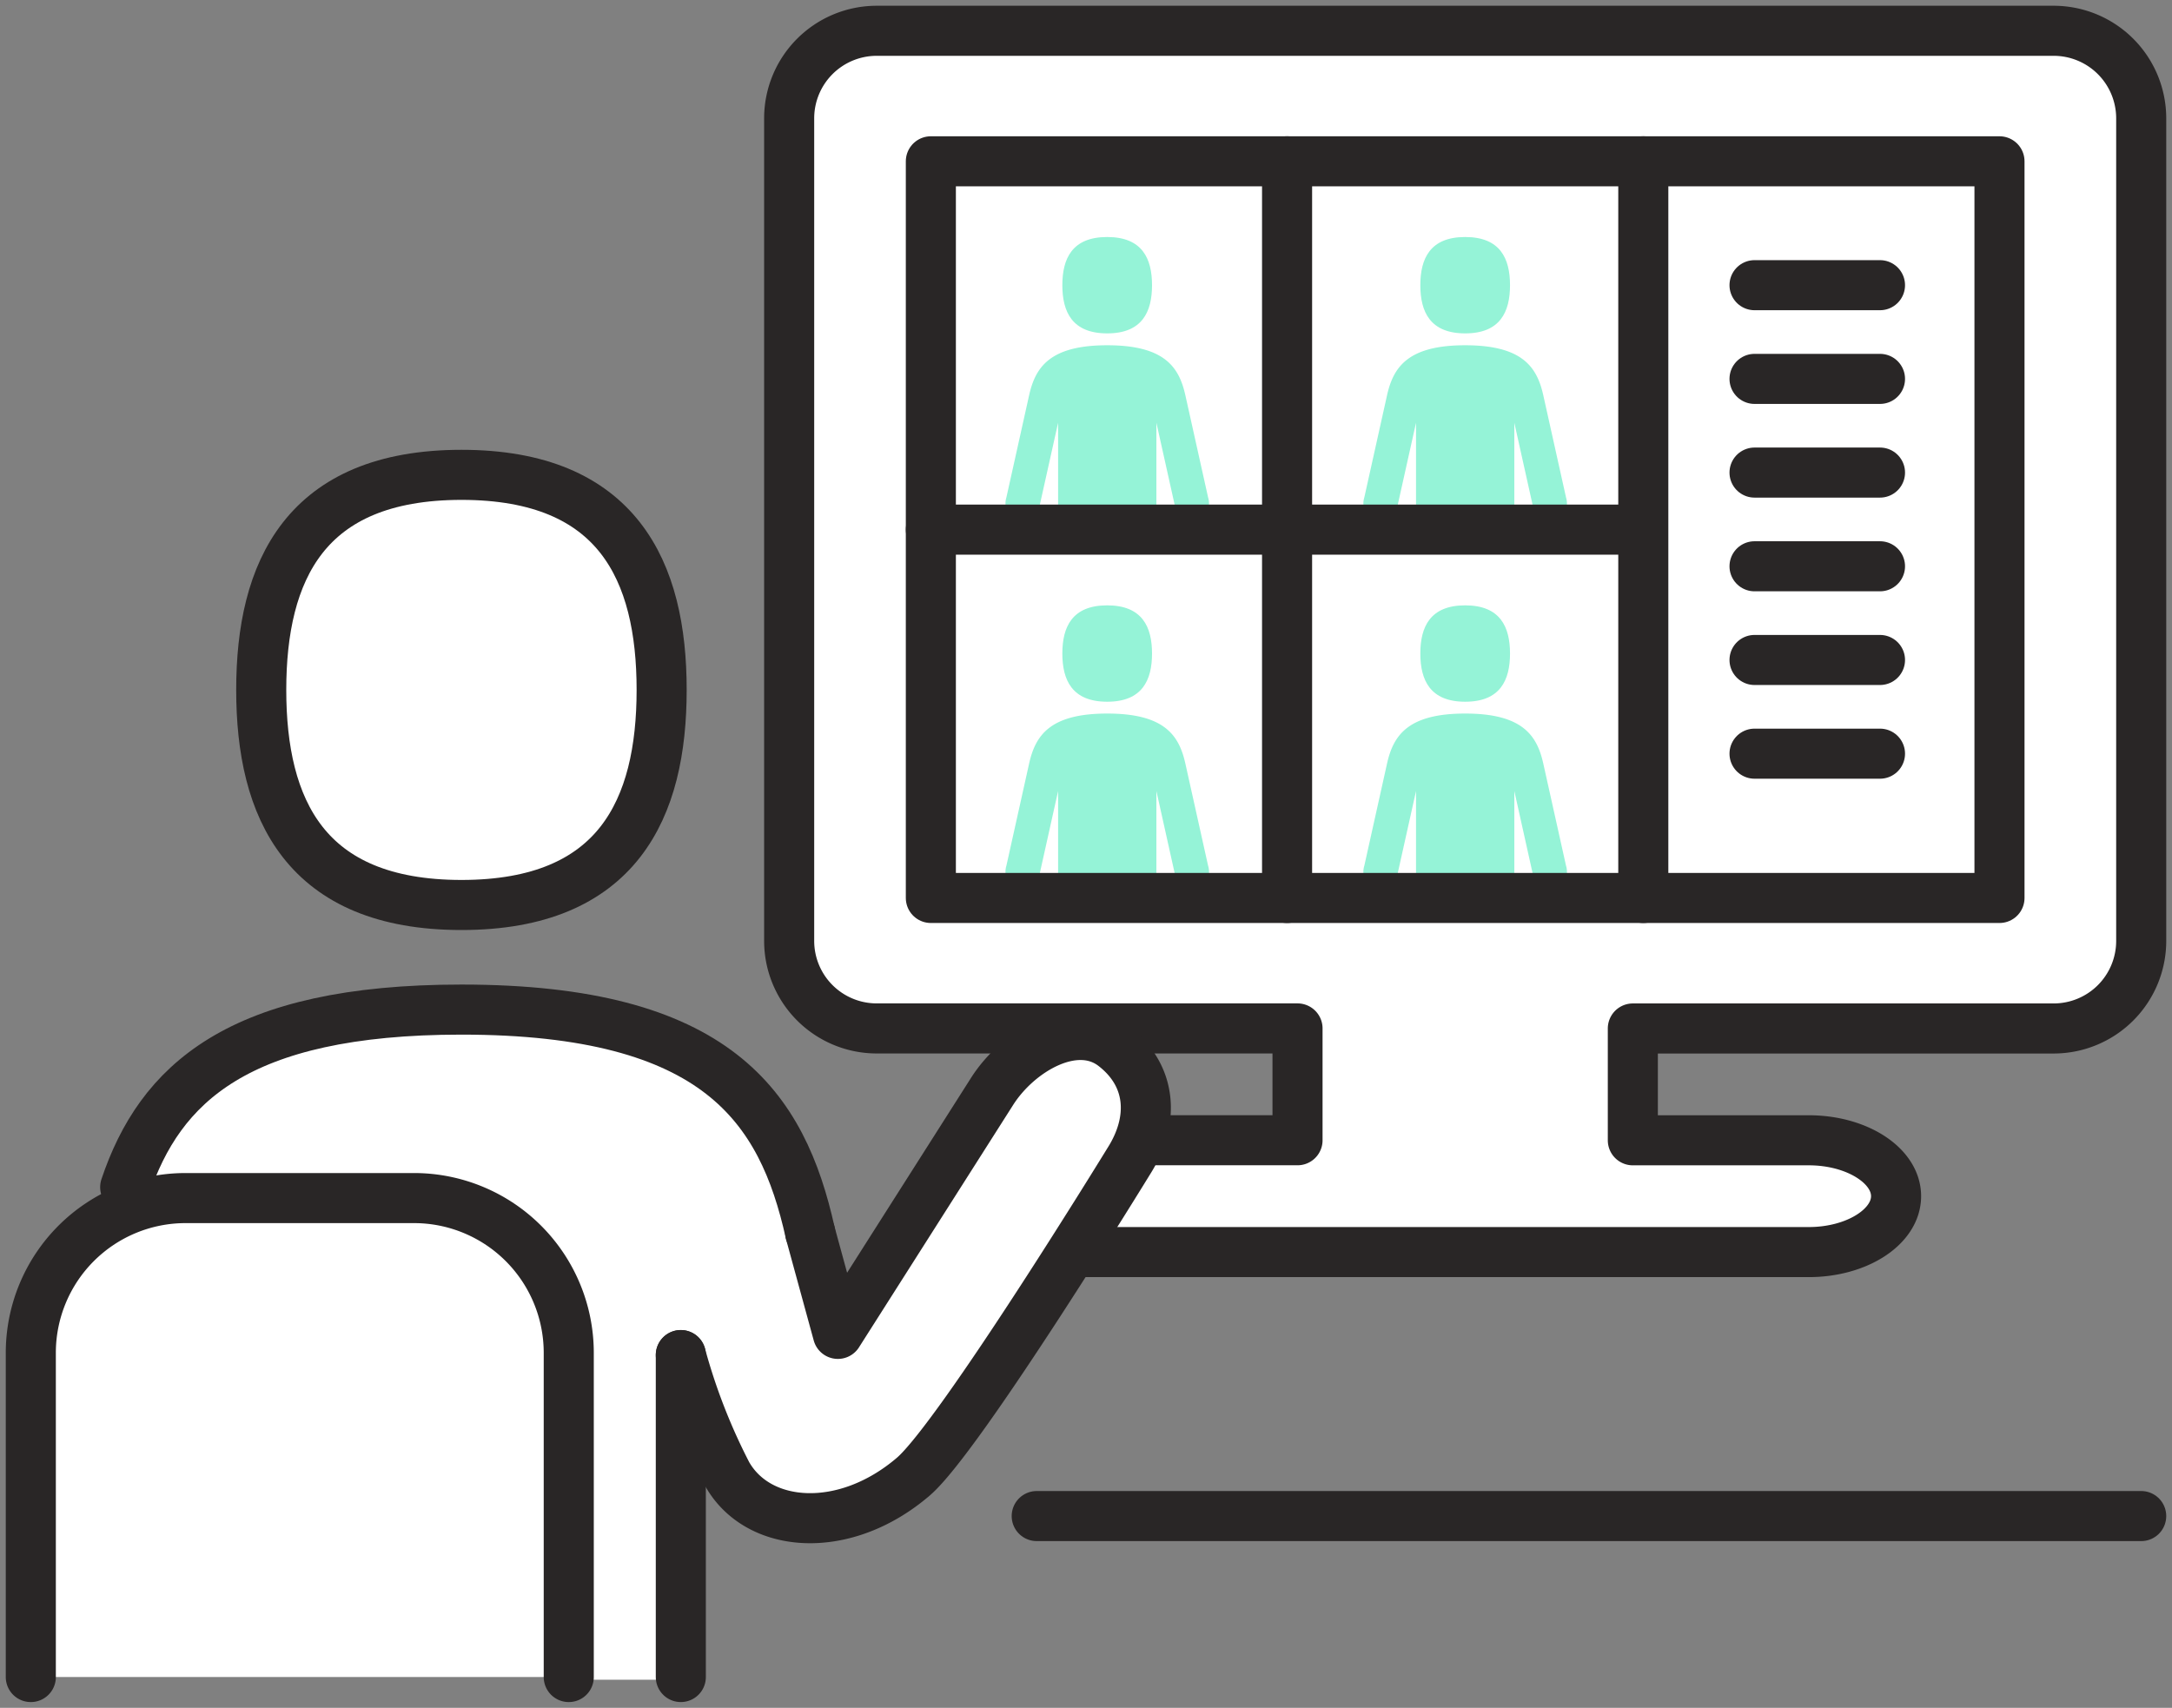 <svg xmlns="http://www.w3.org/2000/svg" xmlns:xlink="http://www.w3.org/1999/xlink" width="130.147" height="102.338" viewBox="0 0 130.147 102.338"><rect x="0" y="0" width="130.147" height="102.338" fill="#808080" stroke="none"/><defs><clipPath id="a"><rect width="130.147" height="102.338" fill="none" stroke="#292626" stroke-width="3"/></clipPath></defs><g transform="translate(-894.926 -1329.493)"><rect width="26" height="27" rx="13" transform="translate(910 1357)" fill="#fff"/><path d="M14131.451,1401.546h0c.589-4.274,1.333-5.606,5.526-8.106s8.033-3.1,12.9-3.242,12.6.295,15.77,2.653,5.454,4.348,6.265,7.959a66.247,66.247,0,0,0,2.284,8.18c.073-.221,9.875-15.549,9.875-15.549s3.094-3.316,6.189-1.4,3.39,3.906,2.063,5.9-13.265,20.044-13.265,20.044-3.758,2.8-6.116,2.727-6.044-2.432-7.3-6.706-.958-2.358-.958-2.358v18.5h-7l-21.15-29.329" transform="translate(-13229)" fill="#fff"/><g transform="translate(894.926 1329.493)"><g transform="translate(0 0)" clip-path="url(#a)"><path d="M49.621,74.433h43.5c2.878,0,5.233-1.507,5.233-3.35S96,67.734,93.124,67.734H82.58v-6.7h25.229a5.247,5.247,0,0,0,5.233-5.231V6.481a5.247,5.247,0,0,0-5.233-5.231H37.258a5.246,5.246,0,0,0-5.231,5.231V55.8a5.246,5.246,0,0,0,5.231,5.231h25.23v6.7H53.773" transform="translate(15.26 0.595)" fill="#fff" stroke="#292626" stroke-linecap="round" stroke-linejoin="round" stroke-width="3"/><path d="M35.384,53.858l1.657,6.057,9.24-14.529c1.565-2.461,5.013-4.481,7.3-2.708s2.449,4.441.884,6.9c0,0-10.115,16.5-12.9,18.889-4.113,3.529-9.286,3.16-11.158-.152a36.215,36.215,0,0,1-2.777-7.131" transform="translate(13.165 20.014)" fill="none" stroke="#292626" stroke-linecap="round" stroke-linejoin="round" stroke-width="3"/><line y2="19.292" transform="translate(40.795 81.2)" fill="none" stroke="#292626" stroke-linecap="round" stroke-miterlimit="10" stroke-width="3"/><path d="M46.129,54.349c-1.676-7.527-5.555-13.375-20.9-13.375-13.427,0-18.075,4.477-20.149,10.639" transform="translate(2.421 19.523)" fill="none" stroke="#292626" stroke-linecap="round" stroke-miterlimit="10" stroke-width="3"/><path d="M22.6,19.272c9.377,0,11.993,5.77,11.993,12.887S31.976,45.047,22.6,45.047,10.6,39.277,10.6,32.159,13.221,19.272,22.6,19.272Z" transform="translate(5.053 9.182)" fill="none" stroke="#292626" stroke-linecap="round" stroke-miterlimit="10" stroke-width="3"/><path d="M43.953,25.982V18.654L42.816,23.76c-.142.638-.647,1.035-1.122.881l-.232-.075a1.205,1.205,0,0,1-.607-1.438l1.36-6.116c.377-1.686,1.245-3,4.682-3s4.307,1.311,4.682,3l1.361,6.116a1.207,1.207,0,0,1-.607,1.438l-.232.075c-.475.154-.98-.244-1.122-.881l-1.137-5.106v7.328" transform="translate(19.449 6.677)" fill="#95f3d7"/><path d="M45.8,9.619c-2.1,0-2.687,1.293-2.687,2.887s.586,2.888,2.687,2.888,2.687-1.293,2.687-2.888S47.9,9.619,45.8,9.619" transform="translate(20.543 4.583)" fill="#95f3d7"/><path d="M58.479,25.982V18.654L57.342,23.76c-.142.638-.647,1.035-1.122.881l-.232-.075a1.2,1.2,0,0,1-.607-1.438l1.36-6.116c.377-1.686,1.245-3,4.682-3s4.307,1.311,4.682,3l1.361,6.116a1.205,1.205,0,0,1-.607,1.438l-.232.075c-.475.154-.98-.244-1.122-.881l-1.137-5.106v7.328" transform="translate(26.37 6.677)" fill="#95f3d7"/><path d="M60.329,9.619c-2.1,0-2.687,1.293-2.687,2.887s.586,2.888,2.687,2.888,2.687-1.293,2.687-2.888-.586-2.887-2.687-2.887" transform="translate(27.465 4.583)" fill="#95f3d7"/><line y1="44.142" transform="translate(98.467 9.666)" fill="none" stroke="#292626" stroke-linecap="round" stroke-linejoin="round" stroke-width="3"/><line y1="44.142" transform="translate(77.122 9.666)" fill="none" stroke="#292626" stroke-linecap="round" stroke-linejoin="round" stroke-width="3"/><line x2="42.145" transform="translate(55.777 31.737)" fill="none" stroke="#292626" stroke-linecap="round" stroke-linejoin="round" stroke-width="3"/><path d="M43.953,40.931V33.6l-1.137,5.106c-.142.638-.647,1.035-1.122.881l-.232-.075a1.205,1.205,0,0,1-.607-1.438l1.36-6.116c.377-1.686,1.245-3,4.682-3s4.307,1.311,4.682,3l1.361,6.116a1.207,1.207,0,0,1-.607,1.438l-.232.075c-.475.154-.98-.244-1.122-.881L49.842,33.6v7.328" transform="translate(19.449 13.8)" fill="#95f3d7"/><path d="M45.8,24.568c-2.1,0-2.687,1.293-2.687,2.887s.586,2.888,2.687,2.888,2.687-1.293,2.687-2.888S47.9,24.568,45.8,24.568" transform="translate(20.543 11.706)" fill="#95f3d7"/><path d="M58.479,40.931V33.6l-1.137,5.106c-.142.638-.647,1.035-1.122.881l-.232-.075a1.2,1.2,0,0,1-.607-1.438l1.36-6.116c.377-1.686,1.245-3,4.682-3s4.307,1.311,4.682,3l1.361,6.116a1.205,1.205,0,0,1-.607,1.438l-.232.075c-.475.154-.98-.244-1.122-.881L64.369,33.6v7.328" transform="translate(26.37 13.8)" fill="#95f3d7"/><path d="M60.329,24.568c-2.1,0-2.687,1.293-2.687,2.887s.586,2.888,2.687,2.888,2.687-1.293,2.687-2.888-.586-2.887-2.687-2.887" transform="translate(27.465 11.706)" fill="#95f3d7"/><rect width="64.033" height="44.142" transform="translate(55.777 9.666)" fill="none" stroke="#292626" stroke-linecap="round" stroke-linejoin="round" stroke-width="3"/><line x2="7.518" transform="translate(105.132 17.089)" fill="none" stroke="#292626" stroke-linecap="round" stroke-linejoin="round" stroke-width="3"/><line x2="7.518" transform="translate(105.132 22.704)" fill="none" stroke="#292626" stroke-linecap="round" stroke-linejoin="round" stroke-width="3"/><line x2="7.518" transform="translate(105.132 28.318)" fill="none" stroke="#292626" stroke-linecap="round" stroke-linejoin="round" stroke-width="3"/><line x2="7.518" transform="translate(105.132 33.933)" fill="none" stroke="#292626" stroke-linecap="round" stroke-linejoin="round" stroke-width="3"/><line x2="7.518" transform="translate(105.132 39.547)" fill="none" stroke="#292626" stroke-linecap="round" stroke-linejoin="round" stroke-width="3"/><line x2="7.518" transform="translate(105.132 45.162)" fill="none" stroke="#292626" stroke-linecap="round" stroke-linejoin="round" stroke-width="3"/><line x1="66.182" transform="translate(62.12 90.846)" fill="none" stroke="#292626" stroke-linecap="round" stroke-miterlimit="10" stroke-width="3"/><path d="M33.484,77.324V57.87a9.273,9.273,0,0,0-9.246-9.246H10.5A9.273,9.273,0,0,0,1.25,57.87V77.324" transform="translate(0.596 23.168)" fill="#fff" stroke="#292626" stroke-linecap="round" stroke-miterlimit="10" stroke-width="3"/></g></g></g></svg>